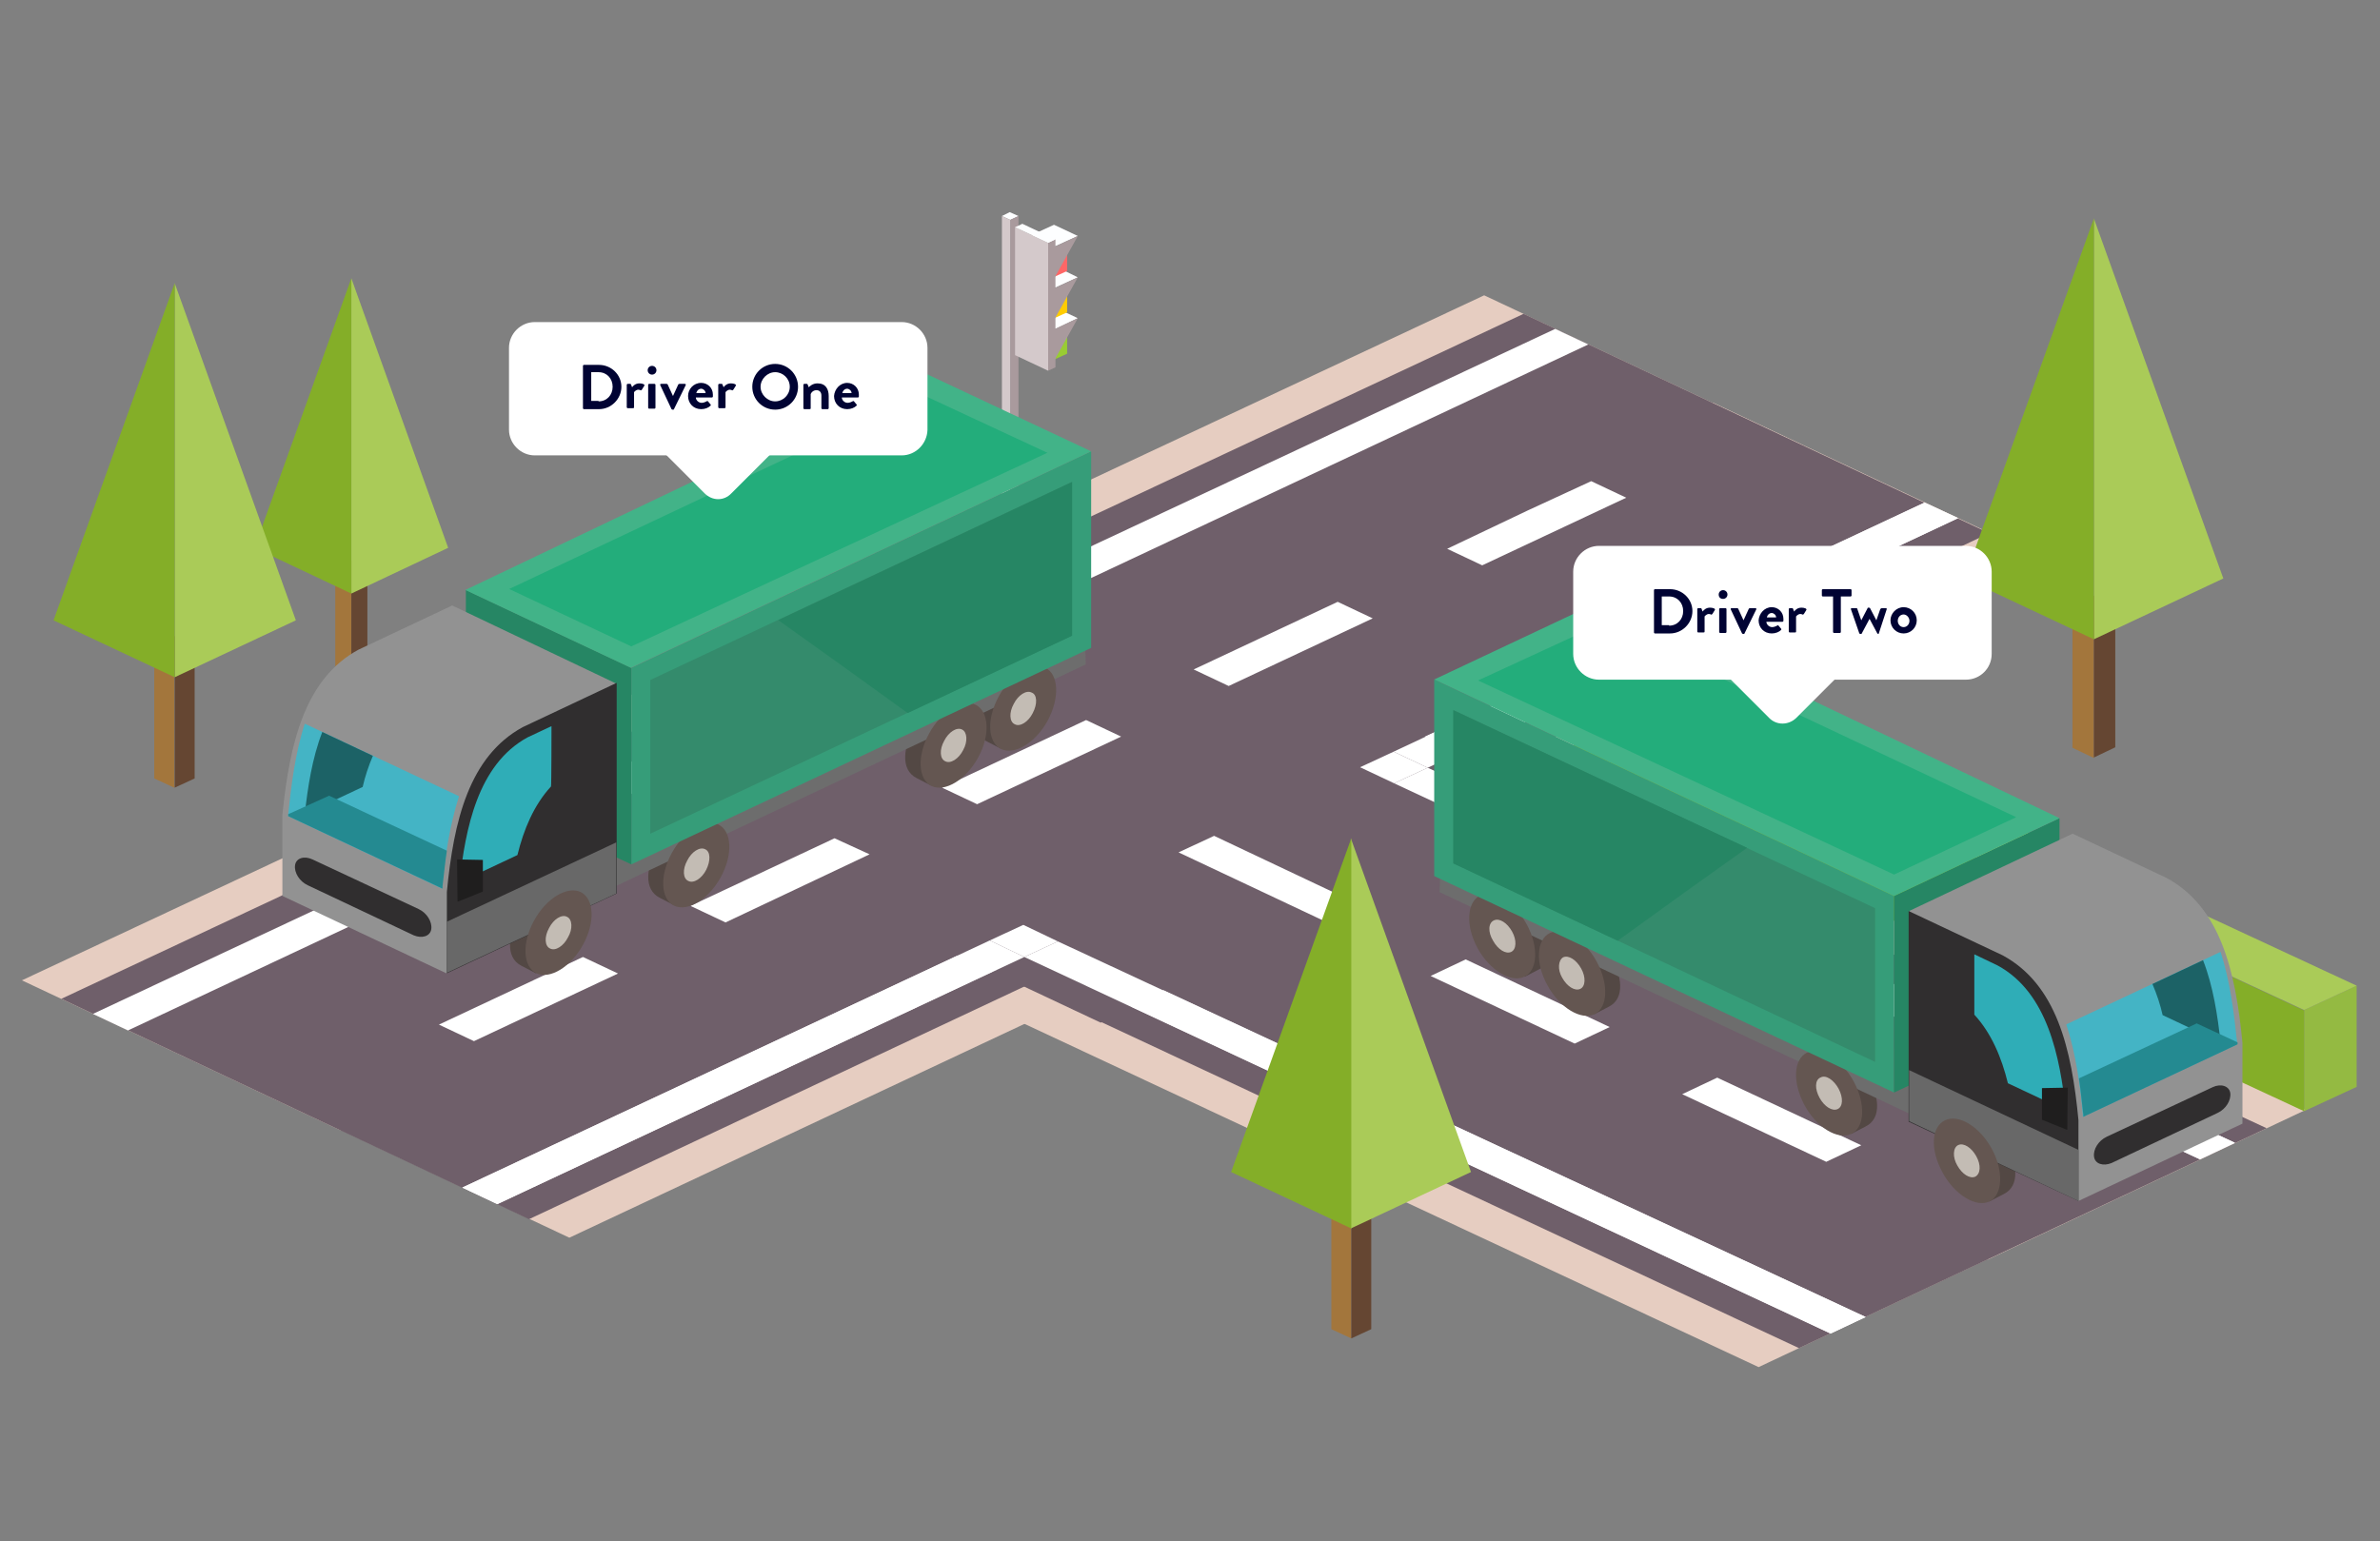 <?xml version="1.0" encoding="utf-8"?>
<!-- Generator: Adobe Illustrator 25.2.3, SVG Export Plug-In . SVG Version: 6.00 Build 0)  -->
<svg version="1.1" id="Layer_1" xmlns="http://www.w3.org/2000/svg" xmlns:xlink="http://www.w3.org/1999/xlink" x="0px" y="0px"
	 viewBox="0 0 489.1 316.8" style="enable-background:new 0 0 489.1 316.8;" xml:space="preserve">
<rect x="0" y="0" width="489.1" height="316.8" fill="#808080" stroke="none"/>
<style type="text/css">
	.st0{fill-rule:evenodd;clip-rule:evenodd;fill:#AACB58;}
	.st1{fill-rule:evenodd;clip-rule:evenodd;fill:#84AE28;}
	.st2{fill-rule:evenodd;clip-rule:evenodd;fill:#B6711C;}
	.st3{fill-rule:evenodd;clip-rule:evenodd;fill:#512811;}
	.st4{fill-rule:evenodd;clip-rule:evenodd;fill:#535250;}
	.st5{fill-rule:evenodd;clip-rule:evenodd;fill:#575757;}
	.st6{fill-rule:evenodd;clip-rule:evenodd;fill:#40403F;}
	.st7{fill-rule:evenodd;clip-rule:evenodd;fill:#635550;}
	.st8{fill-rule:evenodd;clip-rule:evenodd;fill:#544844;}
	.st9{fill-rule:evenodd;clip-rule:evenodd;fill:#6D6E6D;}
	.st10{fill-rule:evenodd;clip-rule:evenodd;fill:#C2BCB3;}
	.st11{fill-rule:evenodd;clip-rule:evenodd;fill:#20AC7C;}
	.st12{fill-rule:evenodd;clip-rule:evenodd;fill:#CFCFCF;}
	.st13{fill-rule:evenodd;clip-rule:evenodd;fill:#52B692;}
	.st14{fill-rule:evenodd;clip-rule:evenodd;fill:#EFEFF0;}
	.st15{fill-rule:evenodd;clip-rule:evenodd;fill:#189E71;}
	.st16{fill-rule:evenodd;clip-rule:evenodd;fill:#302E2F;}
	.st17{fill-rule:evenodd;clip-rule:evenodd;fill:#353434;}
	.st18{fill-rule:evenodd;clip-rule:evenodd;fill:#A3763C;}
	.st19{fill-rule:evenodd;clip-rule:evenodd;fill:#654632;}
	.st20{fill-rule:evenodd;clip-rule:evenodd;fill:#E6CDC1;}
	.st21{fill-rule:evenodd;clip-rule:evenodd;fill:#6F5F6A;}
	.st22{fill-rule:evenodd;clip-rule:evenodd;fill:#FFFFFF;}
	.st23{fill-rule:evenodd;clip-rule:evenodd;fill:#A28D92;}
	.st24{fill-rule:evenodd;clip-rule:evenodd;fill:#C4B4B4;}
	.st25{fill-rule:evenodd;clip-rule:evenodd;fill:#F1EAE9;}
	.st26{fill:#FFFFFF;}
	.st27{fill-rule:evenodd;clip-rule:evenodd;fill:#FDFEFF;}
	.st28{fill-rule:evenodd;clip-rule:evenodd;fill:#A99A9D;}
	.st29{fill-rule:evenodd;clip-rule:evenodd;fill:#D4C9CB;}
	.st30{fill-rule:evenodd;clip-rule:evenodd;fill:#99CC33;}
	.st31{fill-rule:evenodd;clip-rule:evenodd;fill:#FFCC00;}
	.st32{fill-rule:evenodd;clip-rule:evenodd;fill:#FF6666;}
	.st33{fill-rule:evenodd;clip-rule:evenodd;fill:#94BA42;}
	.st34{fill-rule:evenodd;clip-rule:evenodd;fill:#534844;}
	.st35{fill-rule:evenodd;clip-rule:evenodd;fill:#6D6D6D;}
	.st36{fill-rule:evenodd;clip-rule:evenodd;fill:#645651;}
	.st37{fill-rule:evenodd;clip-rule:evenodd;fill:#C3BCB4;}
	.st38{fill-rule:evenodd;clip-rule:evenodd;fill:#369D79;}
	.st39{fill-rule:evenodd;clip-rule:evenodd;fill:#348B6C;}
	.st40{fill-rule:evenodd;clip-rule:evenodd;fill:#268664;}
	.st41{fill-rule:evenodd;clip-rule:evenodd;fill:#42B388;}
	.st42{fill-rule:evenodd;clip-rule:evenodd;fill:#23AD7B;}
	.st43{fill-rule:evenodd;clip-rule:evenodd;fill:#929292;}
	.st44{fill-rule:evenodd;clip-rule:evenodd;fill:#44B4C5;}
	.st45{fill-rule:evenodd;clip-rule:evenodd;fill:#1C6266;}
	.st46{fill-rule:evenodd;clip-rule:evenodd;fill:#248A91;}
	.st47{fill-rule:evenodd;clip-rule:evenodd;fill:#2FADB7;}
	.st48{fill-rule:evenodd;clip-rule:evenodd;fill:#686868;}
	.st49{fill-rule:evenodd;clip-rule:evenodd;fill:#1F1E1E;}
	.st50{fill:#000333;}
</style>
<path id="Path_22" class="st0" d="M-398,158.3l0-103.5l-31.8,88.5L-398,158.3z"/>
<path id="Path_21" class="st1" d="M-366.2,143.3l-31.8-88.5l0,103.5L-366.2,143.3z"/>
<path id="Path_19" class="st2" d="M-392.8,184.9v-39.7l-5.3,2.5v39.7L-392.8,184.9z"/>
<path id="Path_20" class="st3" d="M-398.1,187.4v-39.7l-3.1-2.5h-2.2v39.7L-398.1,187.4z"/>
<path id="Path_32" class="st4" d="M-558.3,242.5v-35l-12.7-6.7v35L-558.3,242.5z M-591.3,225v-35l-12.7-6.7v35L-591.3,225
	L-591.3,225z M-574.8,233.8v-35l-12.7-6.7v35L-574.8,233.8z"/>
<g id="Group_30" transform="translate(1476.566 574.476)">
	<path id="Path_154" class="st5" d="M-1661.3-256.8v-59.8l-39.2,18.4l0,59.8L-1661.3-256.8z"/>
	<path id="Path_155" class="st6" d="M-1661.3-316.6l-51-24l-39.2,18.4l51,24L-1661.3-316.6z"/>
	<path id="Path_156" class="st7" d="M-1806.8-218.8l-36.2-15.1l-0.6,32.1l32,15L-1806.8-218.8z"/>
	<g id="Group_29">
		<path id="Path_157" class="st8" d="M-1726.2-238.5c-9.1-4.4-24.6,20-13.8,25.2l4.5,2.4l10.6-7.4l3.2-17.8l-4.2-2.2
			C-1726-238.4-1724-237.4-1726.2-238.5z"/>
		<path id="Path_158" class="st8" d="M-1782.7-211.5c-9.1-4.4-24.6,20-13.8,25.2l4.5,2.4l10.6-7.4l3.2-17.8l-4.2-2.2
			C-1782.5-211.4-1780.5-210.5-1782.7-211.5z"/>
		<path id="Path_159" class="st9" d="M-1810.7-205.3l-1,18.6l104.7-48.4l-0.6-17.9L-1810.7-205.3z"/>
		<path id="Path_160" class="st7" d="M-1721.7-236.1c-4.2-2-10.7,2-14.5,8.9c-3.8,7-3.5,14.3,0.7,16.3s10.7-2,14.5-8.9
			S-1717.5-234.1-1721.7-236.1z"/>
		<path id="Path_161" class="st10" d="M-1725.9-228.4c-1.6-0.8-4.2,0.8-5.7,3.5c-1.5,2.7-1.4,5.6,0.3,6.4c1.7,0.8,4.2-0.8,5.7-3.5
			C-1724.2-224.8-1724.3-227.6-1725.9-228.4z"/>
		<path id="Path_162" class="st7" d="M-1778.2-209.1c-4.2-2-10.7,2-14.5,8.9c-3.8,7-3.5,14.3,0.7,16.3s10.7-2,14.5-8.9
			C-1773.6-199.8-1774-207.1-1778.2-209.1z"/>
		<path id="Path_163" class="st10" d="M-1782.4-201.5c-1.6-0.8-4.2,0.8-5.7,3.5c-1.5,2.7-1.4,5.6,0.3,6.4c1.6,0.8,4.2-0.8,5.7-3.5
			C-1780.6-197.8-1780.8-200.7-1782.4-201.5z"/>
		<path id="Path_164" class="st11" d="M-1700.5-242.5v-70l-102.9,48.4l0,70.1L-1700.5-242.5z"/>
		<path id="Path_165" class="st12" d="M-1700.5-242.5v-70l-65.4,30.8l43.5,49.6l0,0L-1700.5-242.5z"/>
		<path id="Path_166" class="st13" d="M-1700.5-312.6l-49.7-28.8l-102.9,53.8l49.7,23.4L-1700.5-312.6z"/>
		<path id="Path_167" class="st14" d="M-1700.5-312.6l-49.7-28.8l-68.2,35.6l52.4,24L-1700.5-312.6z"/>
		<path id="Path_168" class="st15" d="M-1794.7-254c0.2-1.6,1.1-3.1,2.5-4c1.4-0.8,2.5-0.3,2.5,1.1v15.8c-0.2,1.6-1.1,3.1-2.5,4
			c-1.4,0.8-2.5,0.3-2.5-1.1L-1794.7-254L-1794.7-254z M-1767.9-266.6c0.2-1.6,1.1-3.1,2.5-4c1.4-0.8,2.5-0.3,2.5,1.1v15.8
			c-0.2,1.6-1.1,3.1-2.5,4c-1.4,0.8-2.5,0.3-2.5-1.1L-1767.9-266.6L-1767.9-266.6z M-1776.8-262.4c0.2-1.6,1.1-3.1,2.5-4
			c1.4-0.8,2.5-0.3,2.5,1.1v15.8c-0.2,1.6-1.1,3.1-2.5,4c-1.4,0.8-2.5,0.3-2.5-1.1V-262.4L-1776.8-262.4z M-1785.8-258.2
			c0.2-1.6,1.1-3.1,2.5-4c1.4-0.8,2.5-0.3,2.5,1.1v15.8c-0.2,1.6-1.1,3.1-2.5,4c-1.4,0.8-2.5,0.3-2.5-1.1V-258.2z"/>
	</g>
	<path id="Path_169" class="st15" d="M-1803.4-264.1l-49.7-23.4v70.1l49.7,23.4L-1803.4-264.1z"/>
	<path id="Path_170" class="st8" d="M-1677.1-262.3c-9.1-4.4-24.6,20-13.8,25.2l4.5,2.4l10.6-7.4l3.2-17.8l-4.2-2.2
		C-1677-262.2-1675-261.2-1677.1-262.3z"/>
	<path id="Path_171" class="st16" d="M-1661.1-256.9v-15.9l-39.2,18.4l0,15.9L-1661.1-256.9z"/>
	<path id="Path_172" class="st17" d="M-1667.1-279.8v-27.7l-27,12.7v10.8l14.3,9.7L-1667.1-279.8z"/>
	<path id="Path_173" class="st7" d="M-1672.7-259.9c-4.2-2-10.7,2-14.5,8.9c-3.8,7-3.5,14.3,0.7,16.3s10.7-2,14.5-8.9
		S-1668.4-257.9-1672.7-259.9z"/>
	<path id="Path_174" class="st10" d="M-1676.9-252.2c-1.6-0.8-4.2,0.8-5.7,3.5c-1.5,2.7-1.4,5.6,0.3,6.4c1.6,0.8,4.2-0.8,5.7-3.5
		C-1675.1-248.6-1675.2-251.4-1676.9-252.2z"/>
	<path id="Path_175" class="st14" d="M-1803.4-212.3l-49.7-23.4v18.2l49.7,23.4L-1803.4-212.3z"/>
</g>
<path id="Path_33" class="st18" d="M-564.3,334.3v-39.7l-5.3,2.5v39.7L-564.3,334.3z"/>
<path id="Path_34" class="st19" d="M-569.6,336.8v-39.7l-3.1-2.5h-2.2v39.7L-569.6,336.8z"/>
<path id="Path_36" class="st0" d="M-569.6,307.7l0-103.5l-31.8,88.5L-569.6,307.7z"/>
<path id="Path_145" class="st0" d="M-551.2,337.7l-9.6,4.5v-19.7L-551.2,337.7z"/>
<path id="Path_147" class="st0" d="M-539.9,339.1l-4.8,2.3V330L-539.9,339.1z"/>
<path id="Path_149" class="st0" d="M-561.9,350.4l-4.2,2v-9.9L-561.9,350.4z"/>
<path id="Path_151" class="st0" d="M-571.3,345l-5.9,2.8v-14.5L-571.3,345z"/>
<path id="Path_153" class="st0" d="M-545,349.5l-5.5,2.6v-10.8L-545,349.5z"/>
<path id="Path_35" class="st1" d="M-537.8,292.8l-31.8-88.5l0,103.5L-537.8,292.8z"/>
<path id="Path_144" class="st1" d="M-570.3,337.7l9.6,4.5v-19.7L-570.3,337.7z"/>
<path id="Path_146" class="st1" d="M-549.5,339.1l4.8,2.3V330L-549.5,339.1z"/>
<path id="Path_148" class="st1" d="M-570.4,350.4l4.2,2v-9.9L-570.4,350.4z"/>
<path id="Path_150" class="st1" d="M-583,345l5.9,2.8v-14.5L-583,345z"/>
<path id="Path_152" class="st1" d="M-556,349.5l5.5,2.6v-10.8L-556,349.5z"/>
<polygon class="st20" points="222.2,154.9 426.8,250.2 361.4,281 157.2,185.5 "/>
<polygon class="st20" points="269.3,132.8 473.9,228.1 408.5,258.9 204.3,163.3 "/>
<polygon class="st21" points="261.2,136.6 465.8,231.9 369.7,277.1 165.4,181.6 "/>
<polygon class="st22" points="178.7,175.4 383.4,270.7 376.2,274.1 171.9,178.6 "/>
<polygon class="st22" points="254.7,139.6 459.3,234.9 452.1,238.3 247.8,142.9 "/>
<path class="st22" d="M301.2,197.2l-7.2,3.4l29.6,13.9l7.2-3.4L301.2,197.2L301.2,197.2z M352.9,221.5l-7.2,3.4l29.6,13.9l7.2-3.4
	L352.9,221.5L352.9,221.5z"/>
<g>
	<g>
		<polygon class="st23" points="296.6,-275.1 296.6,-306.1 134.6,-229.9 134.6,-198.9 		"/>
		<polygon class="st24" points="134.6,-229.9 122.7,-235.5 122.7,-204.5 134.6,-198.9 		"/>
		<polygon class="st25" points="296.6,-306.1 284.7,-311.7 122.7,-235.5 134.6,-229.9 		"/>
	</g>
	<g>
		<polygon class="st23" points="116.4,-190.4 116.4,-221.3 -45.5,-145.1 -45.5,-114.2 		"/>
		<polygon class="st24" points="-45.5,-145.1 -57.4,-150.7 -57.4,-119.7 -45.5,-114.2 		"/>
		<polygon class="st25" points="116.4,-221.3 104.5,-226.9 -57.4,-150.7 -45.5,-145.1 		"/>
	</g>
	<g>
		<polygon class="st23" points="-63.7,-105.6 -63.7,-136.5 -225.7,-60.3 -225.7,-29.4 		"/>
		<polygon class="st24" points="-225.7,-60.3 -237.6,-66 -237.6,-35 -225.7,-29.4 		"/>
		<polygon class="st25" points="-63.7,-136.5 -75.6,-142.1 -237.6,-66 -225.7,-60.3 		"/>
	</g>
</g>
<polygon class="st20" points="352.1,82.8 51.6,223.6 117,254.4 417.1,113.4 "/>
<polygon class="st20" points="305,60.7 4.5,201.5 69.9,232.3 370,91.3 "/>
<polygon class="st21" points="313.1,64.5 12.6,205.3 108.7,250.6 408.8,109.6 "/>
<g>
	<polygon class="st22" points="395.5,103.3 95,244.1 102.2,247.5 402.4,106.5 	"/>
	<polygon class="st22" points="319.6,67.6 19.1,208.4 26.3,211.8 326.4,70.8 	"/>
	<path class="st22" d="M274.9,123.7l-29.6,13.9l7.2,3.4l29.6-13.9L274.9,123.7L274.9,123.7z M223.2,148l-29.6,13.9l7.2,3.4
		l29.6-13.9L223.2,148L223.2,148z M171.5,172.3l-29.6,13.9l7.2,3.4l29.6-14L171.5,172.3L171.5,172.3z M119.8,196.7l-29.6,13.9
		l7.2,3.4l29.6-13.9L119.8,196.7L119.8,196.7z"/>
	<path class="st22" d="M314,104.9l-16.6,7.9l7.2,3.4l29.6-13.9l-7.2-3.4L314,104.9z"/>
</g>
<polyline class="st21" points="175.6,194 191.8,194 226.2,210.2 317.4,162.9 282.2,146.4 223.7,169.1 "/>
<polygon class="st26" points="383.4,270.7 376.2,274.1 210.5,196.7 217.4,193.5 "/>
<polygon class="st26" points="459.3,234.9 452.1,238.3 286.5,161 293.4,157.8 "/>
<polygon class="st26" points="395.5,103.3 402.4,106.5 293.4,157.8 286.4,154.5 "/>
<polygon class="st26" points="95,244.1 203.4,193.3 210.5,196.7 102.2,247.5 "/>
<polygon class="st26" points="210.3,190.1 217.4,193.5 210.5,196.7 203.4,193.3 "/>
<g>
	<polygon class="st27" points="209.3,44.4 207.5,43.6 205.9,44.4 207.6,45.2 	"/>
	<polygon class="st28" points="209.3,108.8 209.3,44.4 207.6,45.2 207.6,109.6 	"/>
	<polygon class="st29" points="207.6,45.2 205.9,44.4 205.9,108.7 207.6,109.6 	"/>
	<g>
		<polygon class="st30" points="214.9,69.2 219.3,67.1 219.3,72.7 214.9,74.7 		"/>
		<polygon class="st27" points="221.5,65.4 216.6,63.1 212,65.3 216.9,67.6 		"/>
		<polygon class="st28" points="221.5,65.4 216.6,67.7 216.6,74.2 		"/>
		<polygon class="st31" points="214.9,60.7 219.3,58.6 219.3,64.2 214.9,66.2 		"/>
		<polygon class="st27" points="221.5,57 216.6,54.6 212,56.8 216.9,59.1 		"/>
		<polygon class="st28" points="221.5,57 216.6,59.3 216.6,65.8 		"/>
		<polygon class="st32" points="214.9,52.2 219.3,50.2 219.3,55.7 214.9,57.7 		"/>
		<polygon class="st27" points="221.5,48.5 216.6,46.2 212,48.3 216.9,50.6 		"/>
		<polygon class="st28" points="221.5,48.5 216.6,50.8 216.6,57.3 		"/>
		<polygon class="st28" points="216.9,75.5 216.9,49.2 215.4,49.9 215.4,76.2 		"/>
		<polygon class="st29" points="215.4,49.9 208.6,46.7 208.6,73 215.4,76.2 		"/>
		<polygon class="st27" points="216.9,49.2 210.1,46 208.6,46.7 215.4,49.9 		"/>
	</g>
</g>
<polygon class="st26" points="286.4,154.5 293.4,157.8 286.5,161 279.5,157.7 "/>
<polygon class="st22" points="249.5,171.8 242.2,175.2 271.9,189.2 279.1,185.8 249.5,171.8 "/>
<g>
	<path id="Path_1" class="st18" d="M425.9,153.7v-33.2l4.4,2.1v33.2L425.9,153.7z"/>
	<path id="Path_2" class="st19" d="M430.3,155.7v-33.2l2.6-2.1h1.8v33.2L430.3,155.7z"/>
	<path id="Path_4" class="st0" d="M430.3,131.4l0-86.5l26.6,74L430.3,131.4z"/>
	<path id="Path_3" class="st1" d="M403.7,118.9l26.6-74l0,86.5L403.7,118.9z"/>
</g>
<g>
	<path id="Path_15" class="st18" d="M68.9,138.7v-24.9l3.3,1.6v24.9L68.9,138.7z"/>
	<path id="Path_16" class="st19" d="M72.2,140.2v-24.9l1.9-1.6h1.4v24.9L72.2,140.2z"/>
	<path id="Path_18" class="st0" d="M72.2,122l0-64.8l19.9,55.4L72.2,122z"/>
	<path id="Path_17" class="st1" d="M52.3,112.6l19.9-55.4l0,64.8L52.3,112.6z"/>
</g>
<g>
	<polygon class="st33" points="484.3,223.4 473.5,228.4 473.5,207.6 484.3,202.6 	"/>
	<polygon class="st1" points="473.5,228.4 323.4,158.7 323.4,137.9 473.5,207.7 	"/>
	<polygon class="st0" points="484.3,202.6 473.5,207.6 323.4,137.9 334.2,132.8 	"/>
</g>
<g>
	<path id="Path_1_1_" class="st18" d="M31.7,160v-31.1l4.1,1.9v31.1L31.7,160z"/>
	<path id="Path_2_1_" class="st19" d="M35.9,161.9v-31.1l2.4-1.9H40V160L35.9,161.9z"/>
	<path id="Path_4_1_" class="st0" d="M35.9,139.2l0-81l24.9,69.3L35.9,139.2z"/>
	<path id="Path_3_1_" class="st1" d="M11,127.5l24.9-69.3l0,81L11,127.5z"/>
</g>
<g>
	<path id="Path_1_2_" class="st18" d="M273.6,273.2v-30.8l4.1,1.9v30.8L273.6,273.2z"/>
	<path id="Path_2_2_" class="st19" d="M277.7,275.1v-30.8l2.4-1.9h1.7v30.8L277.7,275.1z"/>
	<path id="Path_4_2_" class="st0" d="M277.6,252.5l0-80.2l24.7,68.6L277.6,252.5z"/>
	<path id="Path_3_2_" class="st1" d="M253,240.9l24.7-68.6l0,80.2L253,240.9z"/>
</g>
<g id="Group_113_1_" transform="translate(95.432 95.765)">
	<g id="Group_103_2_" transform="translate(61.304 0)">
		<path id="Path_440_2_" class="st34" d="M164.6,94.5l-2.8,1.5l2.1,11.8l7,4.9l2.9-1.5c7.1-3.4-3.1-19.5-9.1-16.7
			C163.3,95.1,164.6,94.5,164.6,94.5z"/>
		<path id="Path_441_2_" class="st34" d="M150.3,86.8l-2.8,1.5l2.1,11.8l7,4.9l2.9-1.5c7.1-3.4-3.1-19.5-9.1-16.7
			C148.9,87.5,150.3,86.8,150.3,86.8z"/>
		<path id="Path_442_2_" class="st34" d="M217.4,119.1l-2.8,1.5l2.1,11.8l7,4.9l2.9-1.5c7.1-3.4-3.1-19.5-9.1-16.7
			C216.1,119.7,217.4,119.1,217.4,119.1z"/>
		<path id="Path_443_2_" class="st35" d="M139.5,75.8l-0.4,11.8l97.1,45.8l-0.6-12.2L139.5,75.8z"/>
		<path id="Path_444_2_" class="st36" d="M146.9,99.1c2.5,4.6,6.9,7.2,9.6,5.9c2.8-1.3,3-6.2,0.5-10.8c-2.5-4.6-6.9-7.2-9.6-5.9
			C144.7,89.7,144.4,94.5,146.9,99.1z"/>
		<path id="Path_445_2_" class="st37" d="M150.1,97.6c1,1.8,2.6,2.8,3.7,2.3c1.1-0.5,1.2-2.4,0.2-4.2c-1-1.8-2.6-2.8-3.7-2.3
			C149.1,93.9,149,95.8,150.1,97.6z"/>
		<path id="Path_446_2_" class="st36" d="M214.1,131.4c2.5,4.6,6.8,7.2,9.6,5.9s3-6.2,0.5-10.8c-2.5-4.6-6.9-7.2-9.6-5.9
			C211.8,122,211.6,126.7,214.1,131.4z"/>
		<path id="Path_447_2_" class="st37" d="M217.2,129.9c1,1.8,2.6,2.8,3.7,2.3c1.1-0.5,1.2-2.3,0.2-4.2c-1-1.8-2.6-2.9-3.7-2.3
			C216.2,126.2,216.2,128.1,217.2,129.9z"/>
		<path id="Path_448_2_" class="st36" d="M161.3,106.8c2.5,4.6,6.9,7.2,9.6,5.9c2.8-1.3,3-6.2,0.5-10.8c-2.5-4.6-6.8-7.2-9.6-5.9
			C159,97.3,158.7,102.2,161.3,106.8z"/>
		<path id="Path_449_2_" class="st37" d="M164.3,105.2c1,1.8,2.6,2.8,3.7,2.3c1.1-0.5,1.2-2.4,0.2-4.2c-1-1.8-2.6-2.8-3.7-2.3
			C163.5,101.6,163.3,103.5,164.3,105.2z"/>
		<g id="Group_102_2_">
			<path id="Path_450_2_" class="st38" d="M232.5,128.8V88.4L138,43.9v40.4L232.5,128.8z"/>
			<path id="Path_451_2_" class="st39" d="M228.6,122.5V90.9L142,50.2v31.5L228.6,122.5z"/>
			<path id="Path_452_2_" class="st40" d="M232.5,128.8l34-16V72.4l-34,16C232.5,88.4,232.5,128.8,232.5,128.8z"/>
			<path id="Path_453_2_" class="st41" d="M232.5,88.4l34-16l-93.9-44.8L138,43.9L232.5,88.4z"/>
			<path id="Path_454_2_" class="st42" d="M232.5,84l25.1-11.8l-84.8-40L147,44.1L232.5,84z"/>
			<path id="Path_455_2_" class="st40" d="M141.9,50.2v31.5l33.8,15.9c8.4-6.1,18.3-13.2,26.6-19.1L141.9,50.2z"/>
		</g>
	</g>
	<g id="Group_105_2_" transform="translate(0 78.387)">
		<path id="Path_456_2_" class="st34" d="M307.1,54.6l-2.8,1.5l2.1,11.8l7,4.9l2.9-1.5c7.1-3.4-3.1-19.5-9.1-16.7
			C305.8,55.2,307.1,54.6,307.1,54.6z"/>
		<g id="Group_104_2_">
			<path id="Path_457_2_" class="st43" d="M296.9,13.1l34.8,59.6l33.7-15.9V40.2c-1.4-14.7-4.5-27.9-15.6-33.9l-19.3-9.1L296.9,13.1
				z"/>
			<path id="Path_458_2_" class="st44" d="M329.2,36.4c2,6.1,2.9,12.9,3.4,18.6v0.4l31.7-14.9v-0.4c-0.6-5.8-1.4-12.5-3.4-18.6
				L329.2,36.4z"/>
			<path id="Path_459_2_" class="st45" d="M349,34.5l11.9,5.6c-0.6-5.5-1.5-11.5-3.6-16.9l-10.4,4.9C347.8,30.2,348.5,32.3,349,34.5
				z"/>
			<path id="Path_460_2_" class="st46" d="M356,36.2l-24.2,11.3c0.4,2.6,0.6,5.1,0.9,7.5v0.4l31.7-14.9v-0.4l0,0L356,36.2z"/>
			<path id="Path_461_2_" class="st16" d="M331.7,72.7V56.1c-1.4-14.7-4.5-27.9-15.6-33.9l-19.3-9.1v43.3L331.7,72.7z"/>
			<path id="Path_462_2_" class="st47" d="M310.3,34.4c3.5,3.8,5.6,8.8,6.9,14.1l11.9,5.6c-1.2-10.9-3.7-24.2-14-29.8l-4.8-2.3
				C310.3,22,310.3,34.4,310.3,34.4z"/>
			<path id="Path_463_2_" class="st16" d="M338.5,64.9c-1.7,0.7-3.4,0.2-3.6-1.3c-0.2-1.5,0.9-3.3,2.6-4.1l21.8-10.2
				c1.7-0.8,3.4-0.2,3.6,1.2c0.2,1.5-0.9,3.3-2.6,4.1L338.5,64.9z"/>
			<path id="Path_464_2_" class="st48" d="M331.7,72.7V62.2l-34.8-16.4v10.5L331.7,72.7z"/>
			<path id="Path_465_2_" class="st49" d="M324.2,56v-6.5l5.3-0.1l-0.1,8.7L324.2,56z"/>
		</g>
		<path id="Path_466_2_" class="st36" d="M303.8,66.9c2.5,4.6,6.9,7.2,9.6,5.9s3-6.2,0.5-10.8s-6.8-7.2-9.6-5.9
			C301.4,57.5,301.2,62.2,303.8,66.9z"/>
		<path id="Path_467_2_" class="st37" d="M306.8,65.4c1,1.8,2.6,2.8,3.7,2.3c1.1-0.6,1.2-2.4,0.2-4.2c-1-1.8-2.6-2.8-3.7-2.3
			C305.9,61.7,305.8,63.7,306.8,65.4z"/>
	</g>
</g>
<g id="Group_113" transform="translate(95.432 95.765)">
	<g id="Group_103_1_" transform="translate(61.304 0)">
		<path id="Path_440_1_" class="st34" d="M40.8,47.5c-6-2.9-16.2,13.2-9.1,16.7l2.9,1.5l7-4.9l2.1-11.8l-2.8-1.5
			C40.9,47.6,42.2,48.2,40.8,47.5z"/>
		<path id="Path_441_1_" class="st34" d="M55.1,39.9c-6-2.9-16.2,13.2-9.1,16.7l2.9,1.5l7-4.9L58,41.4l-2.8-1.5
			C55.2,39.9,56.6,40.6,55.1,39.9z"/>
		<path id="Path_442_1_" class="st34" d="M-12,72.1c-6-2.9-16.2,13.2-9.1,16.7l2.9,1.5l7-4.9l2.1-11.8l-2.8-1.5
			C-11.9,72.2-10.6,72.8-12,72.1z"/>
		<path id="Path_443_1_" class="st35" d="M-30.1,74.4l-0.6,12.2l97.1-45.8L66,29L-30.1,74.4z"/>
		<path id="Path_444_1_" class="st36" d="M58.1,41.5c-2.8-1.3-7.1,1.3-9.6,5.9c-2.5,4.6-2.3,9.4,0.5,10.8c2.8,1.3,7.1-1.3,9.6-5.9
			C61.1,47.6,60.8,42.8,58.1,41.5z"/>
		<path id="Path_445_1_" class="st37" d="M55.3,46.6c-1.1-0.6-2.8,0.5-3.7,2.3c-1,1.8-0.9,3.7,0.2,4.2c1.1,0.6,2.8-0.5,3.7-2.3
			C56.5,48.9,56.4,47,55.3,46.6z"/>
		<path id="Path_446_1_" class="st36" d="M-9.1,73.7c-2.8-1.3-7.1,1.3-9.6,5.9c-2.5,4.6-2.3,9.4,0.5,10.8c2.8,1.3,7.1-1.3,9.6-5.9
			C-6.1,79.9-6.3,75.1-9.1,73.7z"/>
		<path id="Path_447_1_" class="st37" d="M-11.8,78.8c-1.1-0.6-2.8,0.5-3.7,2.3c-1,1.8-0.9,3.7,0.2,4.2c1.1,0.6,2.8-0.5,3.7-2.3
			C-10.7,81.2-10.7,79.3-11.8,78.8z"/>
		<path id="Path_448_1_" class="st36" d="M43.8,49.1c-2.8-1.3-7.1,1.3-9.6,5.9c-2.5,4.6-2.3,9.4,0.5,10.8c2.8,1.3,7.1-1.3,9.6-5.9
			C46.8,55.3,46.5,50.5,43.8,49.1z"/>
		<path id="Path_449_1_" class="st37" d="M41,54.2c-1.1-0.6-2.8,0.5-3.7,2.3c-1,1.8-0.9,3.7,0.2,4.2c1.1,0.6,2.8-0.5,3.7-2.3
			C42.2,56.6,42,54.7,41,54.2z"/>
		<g id="Group_102_1_">
			<path id="Path_450_1_" class="st38" d="M67.5,37.4V-3L-27,41.5v40.4L67.5,37.4z"/>
			<path id="Path_451_1_" class="st39" d="M63.5,34.9V3.3L-23.1,44v31.6L63.5,34.9z"/>
			<path id="Path_452_1_" class="st40" d="M-27,41.5l-34-16v40.4l34,16C-27,81.9-27,41.5-27,41.5z"/>
			<path id="Path_453_1_" class="st41" d="M67.5-3L32.8-19.3l-93.9,44.8l34,16L67.5-3z"/>
			<path id="Path_454_1_" class="st42" d="M58.5-2.7L32.7-14.7l-84.8,40L-27,37.1L58.5-2.7z"/>
			<path id="Path_455_1_" class="st40" d="M3.2,31.7c8.3,5.9,18.2,13,26.6,19.1l33.8-15.9V3.3L3.2,31.7z"/>
		</g>
	</g>
	<g id="Group_105_1_" transform="translate(0 78.387)">
		<path id="Path_456_1_" class="st34" d="M20.9,7.7c-6-2.9-16.2,13.2-9.1,16.7l2.9,1.5l7-4.9l2.1-11.8L21,7.7
			C21,7.7,22.3,8.3,20.9,7.7z"/>
		<g id="Group_104_1_">
			<path id="Path_457_1_" class="st43" d="M-2.5-49.7l-19.3,9.1c-11,6-14.1,19.2-15.6,33.9V10l33.7,15.9l34.8-59.6L-2.5-49.7z"/>
			<path id="Path_458_1_" class="st44" d="M-32.8-25.4c-2,6.1-2.8,12.9-3.4,18.6v0.4L-4.6,8.5V8.1C-4,2.4-3.1-4.3-1.1-10.5
				L-32.8-25.4z"/>
			<path id="Path_459_1_" class="st45" d="M-18.8-18.8l-10.4-4.9c-2.1,5.4-3,11.5-3.6,16.9l11.9-5.6C-20.4-14.6-19.7-16.7-18.8-18.8
				z"/>
			<path id="Path_460_1_" class="st46" d="M-36.2-6.8L-36.2-6.8v0.4L-4.5,8.5V8.1C-4.2,5.8-4,3.2-3.6,0.7l-24.2-11.3L-36.2-6.8z"/>
			<path id="Path_461_1_" class="st16" d="M31.3,9.5v-43.3L12-24.7C1-18.7-2.2-5.5-3.6,9.2v16.7L31.3,9.5z"/>
			<path id="Path_462_1_" class="st47" d="M17.9-24.9L13-22.6C2.7-17,0.2-3.7-1,7.2l11.9-5.6c1.3-5.3,3.4-10.3,6.9-14.1
				C17.9-12.4,17.9-24.9,17.9-24.9z"/>
			<path id="Path_463_1_" class="st16" d="M-32.2,7.8c-1.7-0.8-2.8-2.6-2.6-4.1c0.2-1.5,1.9-2,3.6-1.2l21.8,10.2
				c1.7,0.8,2.8,2.6,2.6,4.1s-1.9,2-3.6,1.3L-32.2,7.8z"/>
			<path id="Path_464_1_" class="st48" d="M31.2,9.5V-1L-3.6,15.3v10.5L31.2,9.5z"/>
			<path id="Path_465_1_" class="st49" d="M-1.4,11.2l-0.1-8.7l5.3,0.1v6.5L-1.4,11.2z"/>
		</g>
		<path id="Path_466_1_" class="st36" d="M23.9,9.2c-2.8-1.3-7.1,1.3-9.6,5.9s-2.3,9.4,0.5,10.8c2.8,1.3,7.1-1.3,9.6-5.9
			C26.9,15.4,26.7,10.6,23.9,9.2z"/>
		<path id="Path_467_1_" class="st37" d="M21.1,14.3c-1.1-0.6-2.8,0.5-3.7,2.3c-1,1.8-0.9,3.7,0.2,4.2c1.1,0.6,2.8-0.5,3.7-2.3
			C22.3,16.8,22.2,14.8,21.1,14.3z"/>
	</g>
</g>
<g>
	<path class="st22" d="M185.3,93.6h-75.4c-2.9,0-5.3-2.4-5.3-5.3V71.5c0-2.9,2.4-5.3,5.3-5.3h75.4c2.9,0,5.3,2.4,5.3,5.3v16.9
		C190.5,91.2,188.2,93.6,185.3,93.6z"/>
	<path class="st22" d="M144.8,101.4l-9.7-9.7c-1.5-1.5-1.5-4,0-5.5l9.7-9.7c1.5-1.5,4-1.5,5.5,0l9.7,9.7c1.5,1.5,1.5,4,0,5.5
		l-9.7,9.7C148.8,103,146.4,103,144.8,101.4z"/>
	<g>
		<path class="st50" d="M119.8,75.2c0-0.1,0.1-0.2,0.2-0.2h3.1c2.5,0,4.6,2,4.6,4.5c0,2.5-2.1,4.6-4.6,4.6h-3.1
			c-0.1,0-0.2-0.1-0.2-0.2V75.2z M123,82.5c1.7,0,2.9-1.3,2.9-3c0-1.7-1.2-3-2.9-3h-1.5v5.9H123z"/>
		<path class="st50" d="M128.8,79.1c0-0.1,0.1-0.2,0.2-0.2h0.5c0.1,0,0.2,0.1,0.2,0.2l0.2,0.5c0.2-0.3,0.7-0.8,1.5-0.8
			c0.6,0,1.2,0.2,1,0.5l-0.5,0.8c-0.1,0.1-0.2,0.2-0.3,0.1c0,0-0.2-0.1-0.4-0.1c-0.5,0-0.8,0.4-0.9,0.5v3.1c0,0.2-0.1,0.2-0.3,0.2
			h-1c-0.1,0-0.2-0.1-0.2-0.2V79.1z"/>
		<path class="st50" d="M133.1,76.1c0-0.5,0.4-0.9,0.9-0.9c0.5,0,0.9,0.4,0.9,0.9S134.5,77,134,77C133.5,77,133.1,76.6,133.1,76.1z
			 M133.2,79.1c0-0.1,0.1-0.2,0.2-0.2h1.1c0.1,0,0.2,0.1,0.2,0.2v4.7c0,0.1-0.1,0.2-0.2,0.2h-1.1c-0.1,0-0.2-0.1-0.2-0.2V79.1z"/>
		<path class="st50" d="M135.7,79.2c-0.1-0.2,0-0.3,0.2-0.3h1.1c0.1,0,0.2,0.1,0.2,0.1l1.1,2.4c0,0,0,0,0,0l1.1-2.4
			c0.1-0.1,0.2-0.1,0.3-0.1h1c0.2,0,0.3,0.1,0.2,0.3l-2.4,4.9c0,0.1-0.1,0.1-0.2,0.1h-0.1c-0.1,0-0.2-0.1-0.2-0.1L135.7,79.2z"/>
		<path class="st50" d="M144.1,78.7c1.3,0,2.4,1,2.4,2.4c0,0.1,0,0.3,0,0.4c0,0.1-0.1,0.2-0.2,0.2h-3.3c0,0.5,0.5,1.1,1.2,1.1
			c0.4,0,0.8-0.2,1-0.3c0.1-0.1,0.2-0.1,0.3,0l0.5,0.6c0.1,0.1,0.1,0.2,0,0.3c-0.4,0.4-1.1,0.7-1.9,0.7c-1.6,0-2.7-1.2-2.7-2.7
			C141.4,80,142.5,78.7,144.1,78.7z M145,80.8c0-0.5-0.5-0.9-0.9-0.9c-0.5,0-0.9,0.4-1,0.9H145z"/>
		<path class="st50" d="M147.6,79.1c0-0.1,0.1-0.2,0.2-0.2h0.5c0.1,0,0.2,0.1,0.2,0.2l0.2,0.5c0.2-0.3,0.7-0.8,1.5-0.8
			c0.6,0,1.2,0.2,1,0.5l-0.5,0.8c-0.1,0.1-0.2,0.2-0.3,0.1c0,0-0.2-0.1-0.4-0.1c-0.5,0-0.8,0.4-0.9,0.5v3.1c0,0.2-0.1,0.2-0.3,0.2
			h-1c-0.1,0-0.2-0.1-0.2-0.2V79.1z"/>
		<path class="st50" d="M159.3,74.8c2.6,0,4.7,2.1,4.7,4.7s-2.1,4.7-4.7,4.7c-2.6,0-4.7-2.1-4.7-4.7S156.7,74.8,159.3,74.8z
			 M159.3,82.5c1.6,0,3-1.3,3-3s-1.4-3-3-3c-1.6,0-3,1.4-3,3S157.7,82.5,159.3,82.5z"/>
		<path class="st50" d="M165.1,79.1c0-0.1,0.1-0.2,0.2-0.2h0.5c0.1,0,0.2,0.1,0.2,0.2l0.2,0.5c0.2-0.2,0.8-0.8,1.8-0.8
			c1.7,0,2.3,1.2,2.3,2.6v2.5c0,0.1-0.1,0.2-0.2,0.2h-1.1c-0.1,0-0.2-0.1-0.2-0.2v-2.6c0-0.7-0.4-1.1-1-1.1c-0.7,0-1.1,0.5-1.2,0.8
			v2.9c0,0.2-0.1,0.2-0.3,0.2h-1c-0.1,0-0.2-0.1-0.2-0.2V79.1z"/>
		<path class="st50" d="M174.1,78.7c1.3,0,2.4,1,2.4,2.4c0,0.1,0,0.3,0,0.4c0,0.1-0.1,0.2-0.2,0.2h-3.3c0,0.5,0.5,1.1,1.2,1.1
			c0.4,0,0.8-0.2,1-0.3c0.1-0.1,0.2-0.1,0.3,0l0.5,0.6c0.1,0.1,0.1,0.2,0,0.3c-0.4,0.4-1.1,0.7-1.9,0.7c-1.6,0-2.7-1.2-2.7-2.7
			C171.5,80,172.6,78.7,174.1,78.7z M175,80.8c0-0.5-0.5-0.9-0.9-0.9c-0.5,0-0.9,0.4-1,0.9H175z"/>
	</g>
</g>
<g>
	<path class="st22" d="M404,139.7h-75.4c-2.9,0-5.3-2.4-5.3-5.3v-16.9c0-2.9,2.4-5.3,5.3-5.3H404c2.9,0,5.3,2.4,5.3,5.3v16.9
		C409.3,137.4,406.9,139.7,404,139.7z"/>
	<path class="st22" d="M363.6,147.6l-9.7-9.7c-1.5-1.5-1.5-4,0-5.5l9.7-9.7c1.5-1.5,4-1.5,5.5,0l9.7,9.7c1.5,1.5,1.5,4,0,5.5
		l-9.7,9.7C367.5,149.1,365.1,149.1,363.6,147.6z"/>
	<g>
		<path class="st50" d="M339.9,121.3c0-0.1,0.1-0.2,0.2-0.2h3.1c2.5,0,4.6,2,4.6,4.5c0,2.5-2.1,4.6-4.6,4.6h-3.1
			c-0.1,0-0.2-0.1-0.2-0.2V121.3z M343,128.6c1.7,0,2.9-1.3,2.9-3c0-1.7-1.2-3-2.9-3h-1.5v5.9H343z"/>
		<path class="st50" d="M348.8,125.2c0-0.1,0.1-0.2,0.2-0.2h0.5c0.1,0,0.2,0.1,0.2,0.2l0.2,0.5c0.2-0.3,0.7-0.8,1.5-0.8
			c0.6,0,1.2,0.2,1,0.5l-0.5,0.8c-0.1,0.1-0.2,0.2-0.3,0.1c0,0-0.2-0.1-0.4-0.1c-0.5,0-0.8,0.4-0.9,0.5v3.1c0,0.2-0.1,0.2-0.3,0.2
			h-1c-0.1,0-0.2-0.1-0.2-0.2V125.2z"/>
		<path class="st50" d="M353.2,122.2c0-0.5,0.4-0.9,0.9-0.9c0.5,0,0.9,0.4,0.9,0.9s-0.4,0.9-0.9,0.9
			C353.5,123.1,353.2,122.7,353.2,122.2z M353.3,125.2c0-0.1,0.1-0.2,0.2-0.2h1.1c0.1,0,0.2,0.1,0.2,0.2v4.7c0,0.1-0.1,0.2-0.2,0.2
			h-1.1c-0.1,0-0.2-0.1-0.2-0.2V125.2z"/>
		<path class="st50" d="M355.7,125.3c-0.1-0.2,0-0.3,0.2-0.3h1.1c0.1,0,0.2,0.1,0.2,0.1l1.1,2.4c0,0,0,0,0,0l1.1-2.4
			c0.1-0.1,0.2-0.1,0.3-0.1h1c0.2,0,0.3,0.1,0.2,0.3l-2.4,4.9c0,0.1-0.1,0.1-0.2,0.1h-0.1c-0.1,0-0.2-0.1-0.2-0.1L355.7,125.3z"/>
		<path class="st50" d="M364.1,124.8c1.3,0,2.4,1,2.4,2.4c0,0.1,0,0.3,0,0.4c0,0.1-0.1,0.2-0.2,0.2h-3.3c0,0.5,0.5,1.1,1.2,1.1
			c0.4,0,0.8-0.2,1-0.3c0.1-0.1,0.2-0.1,0.3,0l0.5,0.6c0.1,0.1,0.1,0.2,0,0.3c-0.4,0.4-1.1,0.7-1.9,0.7c-1.6,0-2.7-1.2-2.7-2.7
			C361.5,126.1,362.6,124.8,364.1,124.8z M365,126.9c0-0.5-0.5-0.9-0.9-0.9c-0.5,0-0.9,0.4-1,0.9H365z"/>
		<path class="st50" d="M367.6,125.2c0-0.1,0.1-0.2,0.2-0.2h0.5c0.1,0,0.2,0.1,0.2,0.2l0.2,0.5c0.2-0.3,0.7-0.8,1.5-0.8
			c0.6,0,1.2,0.2,1,0.5l-0.5,0.8c-0.1,0.1-0.2,0.2-0.3,0.1c0,0-0.2-0.1-0.4-0.1c-0.5,0-0.8,0.4-0.9,0.5v3.1c0,0.2-0.1,0.2-0.3,0.2
			h-1c-0.1,0-0.2-0.1-0.2-0.2V125.2z"/>
		<path class="st50" d="M376.6,122.6h-2c-0.1,0-0.2-0.1-0.2-0.2v-1.1c0-0.1,0.1-0.2,0.2-0.2h5.7c0.1,0,0.2,0.1,0.2,0.2v1.1
			c0,0.1-0.1,0.2-0.2,0.2h-2v7.3c0,0.1-0.1,0.2-0.2,0.2h-1.2c-0.1,0-0.2-0.1-0.2-0.2V122.6z"/>
		<path class="st50" d="M380.4,125.3c-0.1-0.2,0-0.3,0.2-0.3h0.9c0.1,0,0.2,0.1,0.2,0.2l0.8,2.3h0l1.3-2.5c0-0.1,0.1-0.1,0.2-0.1
			h0.1c0.1,0,0.2,0.1,0.2,0.1l1.3,2.5h0l0.8-2.3c0.1-0.1,0.2-0.2,0.3-0.2h0.8c0.2,0,0.3,0.1,0.2,0.3l-1.6,4.9c0,0.1-0.1,0.1-0.2,0.1
			H386c-0.1,0-0.2-0.1-0.2-0.1l-1.6-3h0l-1.6,3c0,0.1-0.1,0.1-0.2,0.1h-0.1c-0.1,0-0.2-0.1-0.2-0.1L380.4,125.3z"/>
		<path class="st50" d="M391.2,124.8c1.5,0,2.7,1.2,2.7,2.7c0,1.5-1.2,2.7-2.7,2.7s-2.7-1.2-2.7-2.7
			C388.5,126.1,389.7,124.8,391.2,124.8z M391.2,128.9c0.7,0,1.2-0.6,1.2-1.3c0-0.7-0.6-1.3-1.2-1.3c-0.7,0-1.2,0.6-1.2,1.3
			C390,128.3,390.5,128.9,391.2,128.9z"/>
	</g>
</g>
</svg>
